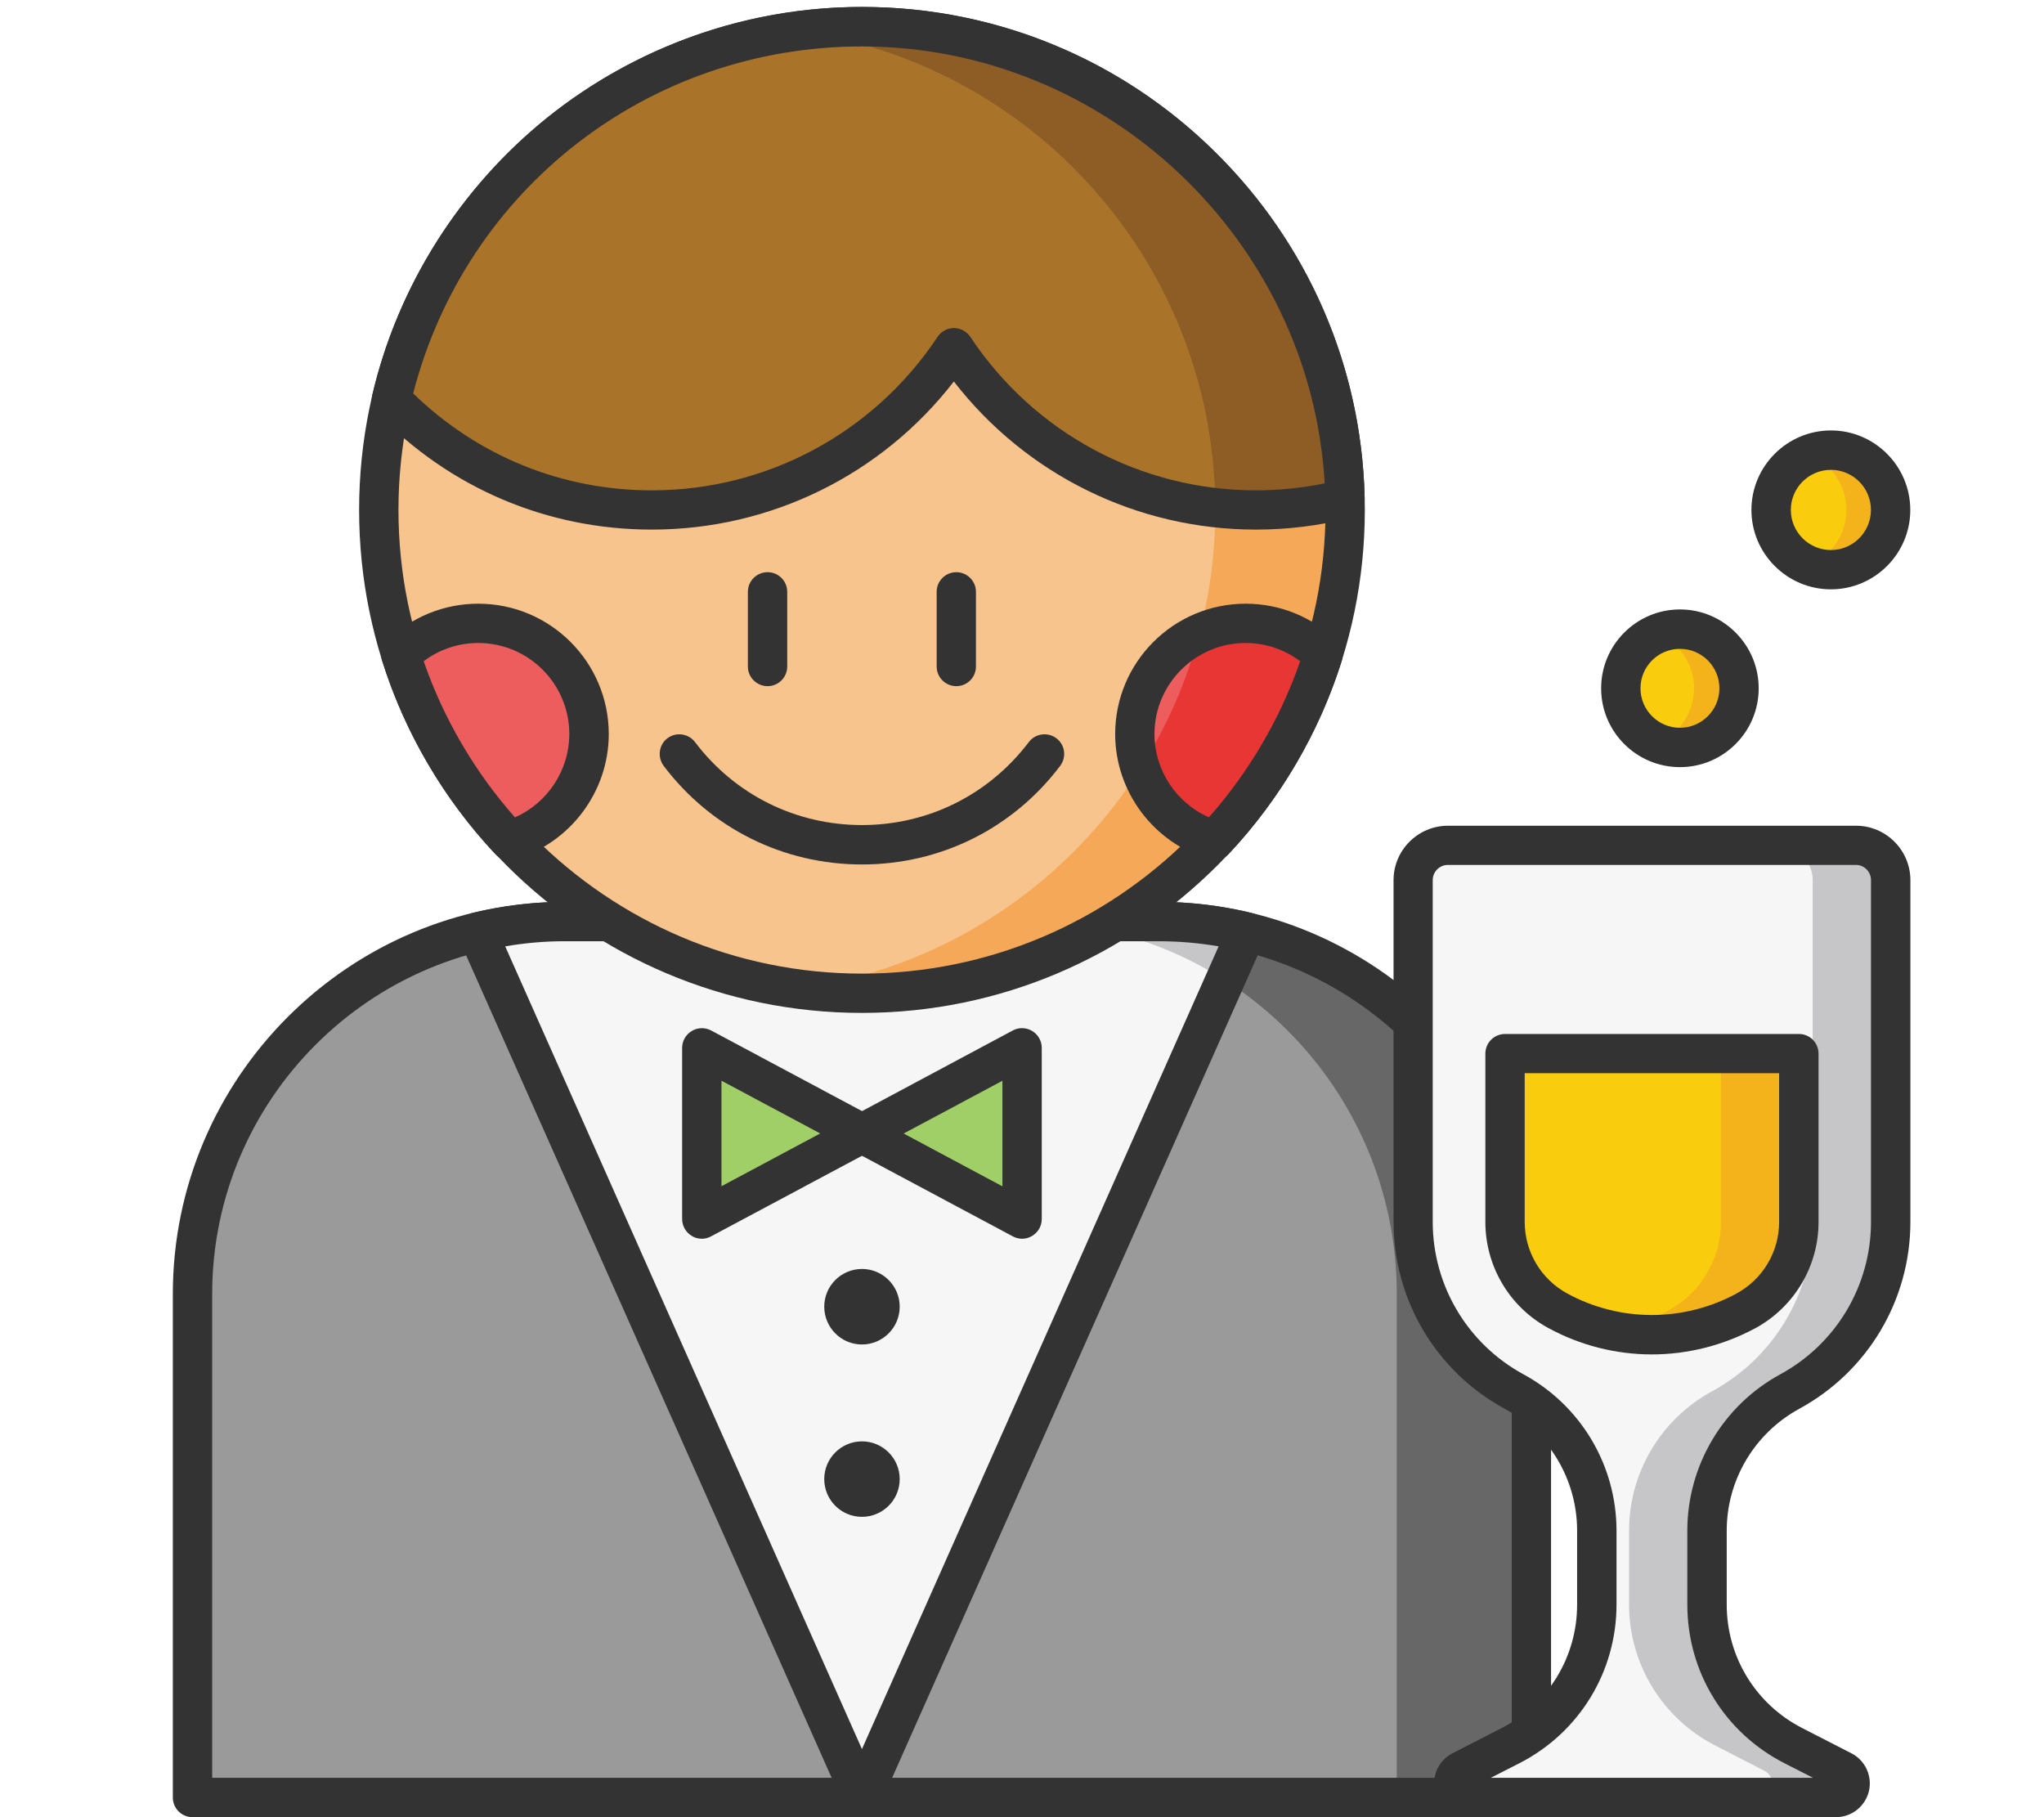 <?xml version="1.0" encoding="utf-8"?>
<!-- Generator: Adobe Illustrator 16.0.0, SVG Export Plug-In . SVG Version: 6.00 Build 0)  -->
<!DOCTYPE svg PUBLIC "-//W3C//DTD SVG 1.1//EN" "http://www.w3.org/Graphics/SVG/1.1/DTD/svg11.dtd">
<svg version="1.1" id="Layer_1" xmlns="http://www.w3.org/2000/svg" xmlns:xlink="http://www.w3.org/1999/xlink" x="0px" y="0px"
	 width="36px" height="32px" viewBox="0 0 36 32" enable-background="new 0 0 36 32" xml:space="preserve">
<g id="whats-nes-icon" display="none">
	<path display="inline" fill="#A9742A" d="M7.549,10.668H3.358V4.115c0-0.499,0.404-0.903,0.903-0.903h2.385
		c0.499,0,0.903,0.405,0.903,0.903V10.668z"/>
	<path display="inline" fill="#8D5D25" d="M6.646,3.211H5.094c0.5,0,0.904,0.405,0.904,0.903v6.553h1.551V4.115
		C7.549,3.616,7.145,3.211,6.646,3.211"/>
	<path display="inline" fill="#333333" d="M7.549,11.021H3.358c-0.194,0-0.353-0.158-0.353-0.353V4.116
		c0-0.694,0.564-1.257,1.257-1.257h2.384c0.693,0,1.256,0.563,1.256,1.257v6.553C7.902,10.863,7.744,11.021,7.549,11.021
		 M3.711,10.315h3.485V4.116c0-0.304-0.247-0.552-0.551-0.552H4.262c-0.304,0-0.551,0.248-0.551,0.552V10.315z"/>
	<path display="inline" fill="#F9CD0D" d="M25.5,29.975c0,0.702-0.568,1.27-1.267,1.27H5.417c-0.7,0-1.269-0.567-1.269-1.27V15.577
		L14.825,5.223L25.5,15.577V29.975z"/>
	<path display="inline" fill="#F4B31B" d="M14.825,5.222l-1.304,1.265l8.543,8.287c0.529,0.514,0.828,1.221,0.828,1.958v13.245
		c0,0.699-0.566,1.267-1.267,1.267h2.607c0.7,0,1.267-0.567,1.267-1.267V15.578L14.825,5.222z"/>
	<path display="inline" fill="#333333" d="M24.231,31.596H5.417c-0.893,0-1.621-0.726-1.621-1.621V15.578
		c0-0.094,0.04-0.188,0.109-0.253L14.58,4.969c0.137-0.133,0.354-0.133,0.492,0l10.675,10.355c0.069,0.065,0.106,0.159,0.106,0.253
		v14.397C25.853,30.87,25.127,31.596,24.231,31.596 M4.502,15.727v14.248c0,0.506,0.41,0.917,0.915,0.917h18.814
		c0.506,0,0.917-0.411,0.917-0.917V15.727L14.824,5.714L4.502,15.727z"/>
	<path display="inline" fill="#ED5D5D" d="M27.204,16.429c-0.17,0.174-0.401,0.274-0.646,0.278
		c-0.242,0.004-0.478-0.089-0.653-0.259L14.825,5.701L3.744,16.449c-0.364,0.353-0.944,0.344-1.296-0.02l-1.835-1.892
		c-0.17-0.174-0.262-0.409-0.258-0.651c0.003-0.244,0.104-0.476,0.278-0.645L13.269,0.983c0.867-0.841,2.245-0.841,3.111,0
		l12.637,12.257c0.363,0.353,0.373,0.933,0.02,1.296L27.204,16.429z"/>
	<path display="inline" fill="#E83635" d="M29.018,13.241L16.381,0.983c-0.741-0.718-1.852-0.823-2.701-0.315
		c0.145,0.086,0.283,0.191,0.41,0.315l12.638,12.257c0.173,0.169,0.273,0.401,0.277,0.645c0.004,0.242-0.088,0.478-0.258,0.651
		l-1.362,1.406l0.521,0.506c0.364,0.353,0.944,0.344,1.299-0.02l1.835-1.892c0.167-0.174,0.262-0.409,0.258-0.651
		C29.293,13.642,29.192,13.41,29.018,13.241"/>
	<path display="inline" fill="#333333" d="M3.104,17.061c-0.346,0-0.669-0.138-0.91-0.386l-1.836-1.892
		C0.123,14.539-0.005,14.218,0,13.88c0.006-0.338,0.143-0.657,0.387-0.891l12.637-12.26C13.509,0.26,14.148,0,14.825,0
		s1.316,0.26,1.802,0.729l12.636,12.26c0.244,0.234,0.38,0.552,0.386,0.891c0.006,0.338-0.122,0.659-0.357,0.902l-1.836,1.892
		c-0.241,0.249-0.566,0.386-0.912,0.386c-0.33,0-0.644-0.128-0.881-0.359L14.825,6.191L3.989,16.702
		C3.75,16.933,3.436,17.061,3.104,17.061 M14.825,0.705c-0.491,0-0.958,0.188-1.31,0.531L0.876,13.494
		c-0.108,0.105-0.168,0.246-0.171,0.397c-0.001,0.151,0.055,0.293,0.16,0.401L2.7,16.184c0.106,0.11,0.25,0.171,0.404,0.171
		c0.147,0,0.288-0.056,0.393-0.158L14.579,5.447c0.137-0.133,0.354-0.133,0.492,0l11.083,10.749c0.104,0.102,0.244,0.158,0.39,0.158
		c0.155,0,0.299-0.061,0.407-0.171l1.835-1.892c0.104-0.108,0.159-0.251,0.159-0.401c-0.004-0.151-0.063-0.292-0.171-0.397
		L16.135,1.235C15.783,0.893,15.317,0.705,14.825,0.705"/>
	<path display="inline" fill="#9A9A9A" d="M18.384,31.244h-7.117v-7.597c0-1.965,1.593-3.559,3.558-3.559
		c1.966,0,3.559,1.594,3.559,3.559V31.244z"/>
	<path display="inline" fill="#676767" d="M14.825,20.088c-0.335,0-0.66,0.049-0.97,0.136c1.495,0.423,2.59,1.796,2.59,3.424v7.597
		h1.939v-7.597C18.384,21.683,16.79,20.088,14.825,20.088"/>
	<path display="inline" fill="#333333" d="M18.384,31.596h-7.118c-0.194,0-0.354-0.157-0.354-0.352v-7.597
		c0-2.157,1.755-3.911,3.913-3.911c2.156,0,3.91,1.754,3.91,3.911v7.597C18.735,31.438,18.579,31.596,18.384,31.596 M11.619,30.892
		h6.412v-7.244c0-1.768-1.438-3.206-3.206-3.206s-3.207,1.438-3.207,3.206V30.892z"/>
	<path display="inline" fill="#333333" d="M30.06,31.724c-0.089,0-0.179-0.033-0.248-0.104l-4.561-4.56
		c-0.138-0.138-0.138-0.361,0-0.498c0.138-0.139,0.361-0.139,0.499,0l4.562,4.56c0.136,0.138,0.136,0.36,0,0.498
		C30.242,31.69,30.15,31.724,30.06,31.724"/>
	<path display="inline" fill="#333333" d="M32.829,31.724c-0.091,0-0.181-0.033-0.25-0.104l-7.169-7.17
		c-0.138-0.137-0.138-0.361,0-0.498c0.138-0.138,0.359-0.138,0.497,0l7.172,7.17c0.138,0.138,0.138,0.36,0,0.498
		C33.01,31.69,32.92,31.724,32.829,31.724"/>
	<path display="inline" fill="#333333" d="M35.597,31.724c-0.091,0-0.182-0.033-0.25-0.104l-9.937-9.938
		c-0.138-0.137-0.138-0.359,0-0.496c0.136-0.139,0.359-0.139,0.497,0l9.939,9.937c0.137,0.138,0.137,0.36,0,0.498
		C35.777,31.69,35.687,31.724,35.597,31.724"/>
</g>
<g id="gifts-for-him-icon">
	<path fill="#F9CD0D" d="M30.629,12.121c0,0.575-0.466,1.042-1.041,1.042c-0.576,0-1.041-0.467-1.041-1.042s0.465-1.042,1.041-1.042
		C30.163,11.079,30.629,11.545,30.629,12.121"/>
	<path fill="#F4B31B" d="M29.588,11.079c-0.142,0-0.276,0.028-0.397,0.08c0.377,0.155,0.645,0.527,0.645,0.962
		c0,0.435-0.268,0.807-0.645,0.962c0.121,0.051,0.256,0.08,0.397,0.08c0.575,0,1.041-0.467,1.041-1.042S30.163,11.079,29.588,11.079
		"/>
	<path fill="#F9CD0D" d="M33.3,8.98c0,0.581-0.472,1.052-1.053,1.052s-1.052-0.471-1.052-1.052c0-0.581,0.471-1.053,1.052-1.053
		S33.3,8.399,33.3,8.98"/>
	<path fill="#F4B31B" d="M32.247,7.927c-0.139,0-0.269,0.026-0.391,0.076c0.389,0.155,0.664,0.533,0.664,0.977
		c0,0.443-0.275,0.821-0.664,0.977c0.122,0.047,0.252,0.075,0.391,0.075c0.581,0,1.053-0.471,1.053-1.052
		C33.3,8.398,32.828,7.927,32.247,7.927"/>
	<path fill="#9A9A9A" d="M26.972,31.654H3.39v-8.865c0-3.624,2.938-6.561,6.561-6.561h10.46c3.624,0,6.561,2.937,6.561,6.561V31.654
		z"/>
	<path fill="#676767" d="M20.411,16.228h-2.37c3.623,0,6.56,2.937,6.56,6.561v8.865h2.37v-8.865
		C26.972,19.165,24.035,16.228,20.411,16.228"/>
	<path fill="#333333" d="M26.973,32H3.391c-0.191,0-0.347-0.155-0.347-0.347v-8.865c0-3.808,3.099-6.906,6.907-6.906h10.46
		c3.81,0,6.907,3.099,6.907,6.906v8.865C27.318,31.845,27.163,32,26.973,32 M3.736,31.307h22.89v-8.519
		c0-3.426-2.789-6.213-6.215-6.213H9.951c-3.426,0-6.214,2.788-6.214,6.213V31.307z"/>
	<path fill="#F6F6F6" d="M20.411,16.228H9.95c-0.532,0-1.048,0.066-1.542,0.185l6.774,15.242l6.774-15.242
		C21.459,16.294,20.943,16.228,20.411,16.228"/>
	<path fill="#C6C6C9" d="M21.956,16.413c-0.366-0.088-0.744-0.146-1.131-0.171c-0.011,0-0.021-0.001-0.03-0.002
		c-0.051-0.003-0.102-0.005-0.154-0.007c-0.012,0-0.026-0.001-0.042-0.001c-0.062-0.002-0.124-0.003-0.188-0.003h-2.37
		c1.303,0,2.516,0.38,3.535,1.035L21.956,16.413z"/>
	<polygon fill="#A1CF67" points="12.36,21.467 12.36,18.454 15.182,19.961 	"/>
	<polygon fill="#A1CF67" points="18.002,21.467 18.002,18.454 15.182,19.961 	"/>
	<path fill="#333333" d="M15.181,32c-0.137,0-0.261-0.081-0.317-0.206L8.09,16.554c-0.042-0.095-0.039-0.203,0.006-0.295
		c0.045-0.092,0.129-0.158,0.23-0.184c0.533-0.128,1.08-0.194,1.623-0.194h10.462c0.543,0,1.09,0.066,1.624,0.194
		c0.1,0.025,0.184,0.092,0.229,0.184c0.044,0.092,0.049,0.2,0.007,0.295l-6.775,15.24C15.442,31.919,15.318,32,15.181,32
		 M8.898,16.665l6.283,14.136l6.282-14.136c-0.349-0.06-0.7-0.09-1.051-0.09H9.95C9.6,16.574,9.247,16.605,8.898,16.665"/>
	<path fill="#333333" d="M12.361,21.814c-0.062,0-0.124-0.017-0.178-0.05c-0.104-0.063-0.169-0.175-0.169-0.298v-3.013
		c0-0.123,0.064-0.234,0.169-0.297c0.103-0.063,0.233-0.067,0.341-0.01l2.821,1.507c0.113,0.061,0.182,0.179,0.182,0.307
		s-0.069,0.245-0.182,0.306l-2.821,1.506C12.472,21.8,12.417,21.814,12.361,21.814 M12.707,19.031v1.858l1.739-0.929L12.707,19.031z
		"/>
	<path fill="#333333" d="M18.002,21.814c-0.057,0-0.111-0.014-0.164-0.042l-2.819-1.506c-0.113-0.06-0.185-0.178-0.185-0.306
		s0.071-0.246,0.185-0.306l2.819-1.508c0.107-0.057,0.236-0.054,0.341,0.009c0.105,0.063,0.169,0.176,0.169,0.298v3.013
		c0,0.123-0.063,0.235-0.169,0.298C18.125,21.798,18.063,21.814,18.002,21.814 M15.916,19.961l1.739,0.93v-1.859L15.916,19.961z"/>
	<path fill="#333333" d="M15.846,23.01c0,0.367-0.298,0.666-0.664,0.666c-0.368,0-0.665-0.299-0.665-0.666
		c0-0.366,0.297-0.664,0.665-0.664C15.548,22.346,15.846,22.644,15.846,23.01"/>
	<path fill="#333333" d="M15.846,26.046c0,0.368-0.298,0.665-0.664,0.665c-0.368,0-0.665-0.297-0.665-0.665
		c0-0.366,0.297-0.664,0.665-0.664C15.548,25.382,15.846,25.68,15.846,26.046"/>
	<path fill="#F6F6F6" d="M33.3,21.518v-6.019c0-0.338-0.275-0.612-0.612-0.612H25.5c-0.338,0-0.61,0.274-0.61,0.612v6.019
		c0,1.29,0.718,2.411,1.775,2.986c0.896,0.488,1.459,1.43,1.459,2.451v1.302c0,1.045-0.585,2.002-1.517,2.479l-0.868,0.446
		c-0.103,0.054-0.155,0.168-0.128,0.28c0.026,0.113,0.126,0.19,0.241,0.19h6.482c0.115,0,0.216-0.077,0.241-0.19
		c0.027-0.112-0.025-0.227-0.128-0.28l-0.869-0.446c-0.93-0.478-1.514-1.435-1.514-2.479v-1.302c0-1.022,0.56-1.962,1.457-2.451
		C32.58,23.929,33.3,22.808,33.3,21.518"/>
	<path fill="#C6C6C9" d="M30.063,26.955c0-1.021,0.562-1.963,1.459-2.452c1.058-0.574,1.777-1.695,1.777-2.985v-6.019
		c0-0.337-0.274-0.612-0.612-0.612h-1.372c0.338,0,0.611,0.275,0.611,0.612v6.019c0,1.29-0.718,2.411-1.777,2.985
		c-0.897,0.489-1.457,1.431-1.457,2.452v1.301c0,1.046,0.585,2.003,1.514,2.48l0.87,0.447c0.103,0.053,0.156,0.168,0.129,0.278
		c-0.028,0.113-0.126,0.192-0.242,0.192h1.372c0.115,0,0.215-0.079,0.243-0.192c0.025-0.11-0.027-0.226-0.13-0.278l-0.869-0.447
		c-0.93-0.478-1.516-1.435-1.516-2.48V26.955z"/>
	<path fill="#333333" d="M32.334,32h-6.481c-0.274,0-0.514-0.187-0.578-0.456c-0.064-0.268,0.062-0.543,0.306-0.669l0.87-0.446
		c0.819-0.42,1.326-1.252,1.326-2.173v-1.301c0-0.896-0.489-1.718-1.275-2.147c-1.208-0.656-1.958-1.916-1.958-3.29v-6.019
		c0-0.528,0.43-0.958,0.958-0.958h7.188c0.527,0,0.957,0.43,0.957,0.958v6.019c0,1.374-0.75,2.634-1.957,3.29
		c-0.787,0.43-1.278,1.252-1.278,2.147v1.301c0,0.921,0.51,1.753,1.326,2.173l0.87,0.446c0.245,0.126,0.371,0.401,0.308,0.669
		C32.849,31.813,32.61,32,32.334,32 M26.256,31.307h5.677l-0.512-0.261c-1.051-0.54-1.703-1.609-1.703-2.79v-1.301
		c0-1.149,0.63-2.206,1.639-2.755c0.984-0.535,1.596-1.563,1.596-2.683v-6.019c0-0.146-0.118-0.267-0.264-0.267h-7.188
		c-0.146,0-0.267,0.12-0.267,0.267v6.019c0,1.12,0.612,2.147,1.596,2.683c1.013,0.549,1.641,1.605,1.641,2.755v1.301
		c0,1.181-0.654,2.25-1.703,2.79L26.256,31.307z"/>
	<path fill="#F9CD0D" d="M30.748,23.083c-1.031,0.563-2.277,0.562-3.309,0h-0.002c-0.574-0.313-0.932-0.911-0.932-1.564v-2.965
		h5.177v2.965C31.683,22.172,31.325,22.771,30.748,23.083C30.749,23.083,30.749,23.083,30.748,23.083"/>
	<path fill="#F4B31B" d="M30.31,18.554v2.964c0,0.654-0.358,1.254-0.932,1.565c-0.308,0.168-0.636,0.284-0.972,0.351
		c0.789,0.16,1.619,0.043,2.343-0.351c0.576-0.312,0.933-0.911,0.933-1.565v-2.964H30.31z"/>
	<path fill="#333333" d="M29.093,23.851c-0.634,0-1.262-0.16-1.815-0.461c-0.002-0.002-0.006-0.003-0.01-0.005
		c-0.682-0.371-1.107-1.087-1.107-1.866v-2.965c0-0.192,0.155-0.346,0.348-0.346h5.175c0.19,0,0.345,0.153,0.345,0.346v2.965
		c0,0.778-0.425,1.493-1.108,1.868c-0.001,0-0.003,0-0.003,0.001C30.359,23.689,29.729,23.851,29.093,23.851 M27.601,22.777
		c0.001,0.001,0.003,0.001,0.004,0.002c0.455,0.248,0.97,0.378,1.488,0.378s1.034-0.13,1.489-0.377
		c0.001-0.001,0.003-0.001,0.003-0.002c0.463-0.251,0.75-0.734,0.75-1.26v-2.619h-4.481v2.619
		C26.854,22.044,27.141,22.525,27.601,22.777"/>
	<path fill="#333333" d="M29.588,13.509c-0.766,0-1.388-0.623-1.388-1.388c0-0.765,0.622-1.389,1.388-1.389s1.387,0.624,1.387,1.389
		C30.975,12.886,30.354,13.509,29.588,13.509 M29.588,11.426c-0.384,0-0.695,0.311-0.695,0.695c0,0.383,0.312,0.695,0.695,0.695
		s0.695-0.312,0.695-0.695C30.283,11.737,29.972,11.426,29.588,11.426"/>
	<path fill="#333333" d="M32.247,10.378c-0.771,0-1.4-0.628-1.4-1.398c0-0.771,0.629-1.4,1.4-1.4c0.77,0,1.398,0.628,1.398,1.4
		C33.646,9.75,33.017,10.378,32.247,10.378 M32.247,8.274c-0.389,0-0.706,0.316-0.706,0.706c0,0.389,0.317,0.706,0.706,0.706
		s0.705-0.317,0.705-0.706C32.952,8.59,32.636,8.274,32.247,8.274"/>
	<path fill="#F8C48E" d="M23.691,8.98c0,4.699-3.812,8.51-8.509,8.51c-4.702,0-8.512-3.811-8.512-8.51c0-4.7,3.81-8.511,8.512-8.511
		C19.88,0.469,23.691,4.28,23.691,8.98"/>
	<path fill="#F5A858" d="M23.691,8.98c0-4.7-3.812-8.511-8.509-8.511c-0.388,0-0.77,0.026-1.145,0.077
		c4.158,0.559,7.367,4.122,7.367,8.434c0,4.312-3.208,7.875-7.367,8.433c0.375,0.051,0.757,0.077,1.145,0.077
		C19.88,17.49,23.691,13.679,23.691,8.98"/>
	<path fill="#333333" d="M15.182,17.837c-4.884,0-8.857-3.973-8.857-8.857s3.974-8.858,8.857-8.858s8.856,3.974,8.856,8.858
		S20.065,17.837,15.182,17.837 M15.182,0.816c-4.501,0-8.164,3.662-8.164,8.164c0,4.501,3.663,8.165,8.164,8.165
		s8.164-3.664,8.164-8.165C23.346,4.478,19.683,0.816,15.182,0.816"/>
	<path fill="#A9742A" d="M23.689,8.785c-0.104-4.61-3.874-8.315-8.508-8.315c-4.031,0-7.407,2.802-8.287,6.564
		c1.16,1.2,2.786,1.946,4.585,1.946c2.222,0,4.178-1.136,5.321-2.857c1.144,1.722,3.099,2.857,5.319,2.857
		C22.663,8.98,23.188,8.912,23.689,8.785"/>
	<path fill="#8D5D25" d="M14.868,0.475c-0.184,0.007-0.366,0.02-0.548,0.038h-0.001c-0.095,0.009-0.188,0.021-0.281,0.033
		c4.146,0.557,7.347,4.1,7.367,8.394c0.236,0.025,0.474,0.041,0.716,0.041c0.542,0,1.067-0.068,1.569-0.195
		c-0.002-0.07-0.004-0.138-0.008-0.208V8.568c-0.004-0.067-0.009-0.132-0.013-0.198V8.353c-0.004-0.063-0.012-0.126-0.016-0.188
		c-0.002-0.009-0.002-0.018-0.002-0.025c-0.006-0.062-0.013-0.122-0.021-0.183c-0.001-0.011-0.002-0.02-0.003-0.029
		c-0.008-0.06-0.016-0.119-0.023-0.177c-0.002-0.012-0.004-0.023-0.006-0.034c-0.009-0.059-0.018-0.115-0.028-0.172
		c-0.002-0.012-0.002-0.025-0.004-0.038c-0.012-0.055-0.021-0.11-0.031-0.166c-0.003-0.014-0.007-0.027-0.009-0.042
		c-0.01-0.054-0.022-0.107-0.033-0.162c-0.005-0.013-0.007-0.028-0.011-0.043c-0.012-0.053-0.024-0.105-0.038-0.157
		c-0.004-0.016-0.006-0.031-0.01-0.047c-0.014-0.052-0.027-0.102-0.042-0.152c-0.002-0.017-0.008-0.034-0.013-0.05
		c-0.014-0.05-0.029-0.1-0.044-0.149c-0.004-0.017-0.009-0.034-0.016-0.051c-0.012-0.048-0.029-0.097-0.046-0.145
		c-0.004-0.018-0.01-0.035-0.014-0.053c-0.018-0.047-0.034-0.095-0.052-0.142c-0.006-0.017-0.012-0.036-0.019-0.054
		c-0.016-0.046-0.034-0.092-0.05-0.138c-0.008-0.019-0.016-0.037-0.021-0.055c-0.019-0.045-0.035-0.09-0.055-0.136
		c-0.008-0.018-0.016-0.037-0.023-0.055c-0.019-0.045-0.036-0.088-0.056-0.133c-0.009-0.019-0.017-0.037-0.024-0.056
		c-0.02-0.044-0.038-0.087-0.06-0.129c-0.011-0.02-0.017-0.039-0.026-0.058c-0.021-0.043-0.04-0.084-0.063-0.127
		c-0.01-0.018-0.018-0.038-0.027-0.057C22.762,5.11,22.74,5.068,22.72,5.028c-0.01-0.02-0.021-0.039-0.031-0.059
		c-0.021-0.041-0.044-0.08-0.064-0.119c-0.013-0.021-0.022-0.04-0.034-0.06c-0.022-0.04-0.044-0.078-0.068-0.117
		c-0.01-0.02-0.021-0.04-0.033-0.06c-0.024-0.038-0.048-0.076-0.07-0.114c-0.012-0.02-0.025-0.04-0.038-0.059
		c-0.022-0.038-0.046-0.075-0.071-0.112c-0.013-0.021-0.024-0.04-0.039-0.059c-0.025-0.037-0.049-0.073-0.073-0.108
		c-0.015-0.021-0.028-0.04-0.042-0.061c-0.024-0.035-0.049-0.07-0.074-0.105c-0.014-0.02-0.03-0.039-0.044-0.061
		c-0.026-0.034-0.05-0.067-0.077-0.101c-0.015-0.021-0.03-0.04-0.047-0.061c-0.024-0.033-0.05-0.066-0.076-0.099
		c-0.018-0.02-0.033-0.04-0.049-0.06c-0.026-0.032-0.053-0.064-0.079-0.096c-0.018-0.021-0.035-0.04-0.052-0.061
		c-0.026-0.031-0.052-0.062-0.081-0.093c-0.017-0.021-0.034-0.04-0.053-0.061c-0.026-0.03-0.054-0.059-0.082-0.09
		c-0.018-0.019-0.036-0.04-0.054-0.059c-0.03-0.03-0.058-0.058-0.084-0.088c-0.02-0.02-0.038-0.039-0.059-0.059
		c-0.027-0.028-0.056-0.056-0.085-0.083c-0.019-0.02-0.038-0.04-0.059-0.06c-0.028-0.027-0.058-0.055-0.086-0.082
		c-0.02-0.019-0.04-0.039-0.062-0.057c-0.028-0.027-0.058-0.053-0.087-0.079c-0.021-0.02-0.042-0.039-0.063-0.057
		c-0.029-0.026-0.058-0.052-0.088-0.077c-0.024-0.019-0.046-0.037-0.067-0.055c-0.028-0.025-0.059-0.051-0.089-0.075
		c-0.021-0.019-0.045-0.037-0.067-0.054c-0.03-0.025-0.062-0.048-0.091-0.072c-0.023-0.019-0.047-0.036-0.069-0.054
		c-0.03-0.023-0.062-0.045-0.092-0.069c-0.024-0.017-0.048-0.036-0.072-0.053c-0.031-0.022-0.06-0.043-0.092-0.066
		C20.05,1.999,20.025,1.982,20,1.965c-0.03-0.021-0.061-0.043-0.093-0.063c-0.024-0.018-0.05-0.034-0.076-0.05
		C19.8,1.831,19.77,1.811,19.737,1.79c-0.026-0.015-0.052-0.033-0.079-0.049c-0.031-0.02-0.063-0.038-0.095-0.058
		c-0.026-0.016-0.052-0.031-0.08-0.048c-0.031-0.018-0.062-0.037-0.096-0.055c-0.027-0.015-0.054-0.031-0.081-0.046
		C19.273,1.518,19.242,1.5,19.21,1.482c-0.028-0.016-0.057-0.03-0.084-0.045c-0.033-0.018-0.064-0.033-0.097-0.05
		C19,1.373,18.972,1.358,18.942,1.344c-0.031-0.016-0.063-0.031-0.096-0.047c-0.03-0.014-0.059-0.027-0.089-0.041
		c-0.032-0.015-0.063-0.031-0.097-0.045c-0.031-0.014-0.061-0.026-0.091-0.04c-0.032-0.013-0.064-0.028-0.097-0.042
		c-0.031-0.013-0.062-0.025-0.092-0.038c-0.034-0.014-0.065-0.027-0.099-0.039c-0.031-0.014-0.063-0.025-0.095-0.037
		c-0.033-0.013-0.066-0.026-0.099-0.037c-0.033-0.012-0.064-0.023-0.096-0.034c-0.033-0.012-0.066-0.023-0.099-0.035
		c-0.033-0.01-0.065-0.02-0.099-0.031c-0.032-0.012-0.065-0.021-0.099-0.032c-0.034-0.01-0.067-0.021-0.101-0.03
		c-0.033-0.01-0.065-0.02-0.101-0.029c-0.032-0.01-0.067-0.02-0.103-0.028c-0.031-0.008-0.065-0.018-0.097-0.026
		c-0.036-0.009-0.071-0.017-0.104-0.025c-0.033-0.008-0.067-0.018-0.101-0.025c-0.034-0.008-0.07-0.015-0.105-0.022
		c-0.032-0.007-0.067-0.015-0.099-0.021c-0.036-0.008-0.073-0.014-0.108-0.021c-0.034-0.006-0.067-0.013-0.1-0.018
		c-0.037-0.007-0.073-0.013-0.11-0.02c-0.033-0.005-0.065-0.01-0.1-0.017C16.43,0.56,16.393,0.556,16.355,0.55
		c-0.033-0.004-0.064-0.009-0.099-0.012c-0.039-0.006-0.076-0.011-0.115-0.015c-0.032-0.004-0.063-0.007-0.096-0.01
		c-0.041-0.004-0.081-0.008-0.121-0.011c-0.031-0.002-0.062-0.005-0.094-0.007c-0.042-0.004-0.085-0.006-0.128-0.01
		c-0.029-0.001-0.057-0.004-0.087-0.005c-0.048-0.003-0.096-0.004-0.146-0.005c-0.022-0.001-0.047-0.003-0.07-0.003
		c-0.073-0.002-0.146-0.003-0.218-0.003c-0.089,0-0.176,0.003-0.264,0.005C14.902,0.474,14.885,0.475,14.868,0.475"/>
	<path fill="#333333" d="M22.121,9.326c-2.094,0-4.048-0.965-5.321-2.608c-1.272,1.643-3.225,2.608-5.32,2.608
		c-1.838,0-3.555-0.729-4.834-2.052C6.563,7.19,6.53,7.07,6.557,6.954C7.004,5.042,8.1,3.307,9.638,2.07
		c1.565-1.255,3.533-1.947,5.543-1.947c2.33,0,4.533,0.898,6.196,2.528c1.663,1.628,2.606,3.803,2.658,6.126
		c0.005,0.161-0.105,0.305-0.262,0.345C23.235,9.257,22.679,9.326,22.121,9.326 M16.8,5.777c0.117,0,0.225,0.059,0.29,0.155
		c1.123,1.692,3.003,2.703,5.031,2.703c0.407,0,0.813-0.042,1.21-0.123c-0.243-4.269-3.843-7.694-8.15-7.694
		c-3.75,0-6.973,2.502-7.904,6.11c1.135,1.102,2.618,1.707,4.204,1.707c2.027,0,3.908-1.011,5.032-2.703
		C16.576,5.835,16.685,5.777,16.8,5.777"/>
	<path fill="#333333" d="M13.519,12.083c-0.191,0-0.347-0.155-0.347-0.346v-1.315c0-0.191,0.155-0.346,0.347-0.346
		s0.346,0.155,0.346,0.346v1.315C13.865,11.928,13.71,12.083,13.519,12.083"/>
	<path fill="#333333" d="M16.843,12.083c-0.191,0-0.346-0.155-0.346-0.346v-1.315c0-0.191,0.155-0.346,0.346-0.346
		s0.346,0.155,0.346,0.346v1.315C17.189,11.928,17.035,12.083,16.843,12.083"/>
	<path fill="#ED5D5D" d="M23.302,11.533c-0.353-0.344-0.833-0.557-1.363-0.557c-1.078,0-1.951,0.874-1.951,1.951
		c0,0.887,0.592,1.635,1.403,1.872C22.254,13.878,22.914,12.766,23.302,11.533"/>
	<path fill="#E83635" d="M21.938,10.976c-0.291,0-0.566,0.063-0.813,0.177c-0.227,0.854-0.58,1.655-1.042,2.381
		c0.2,0.609,0.689,1.084,1.308,1.265c0.054-0.058,0.105-0.115,0.159-0.173c0-0.002,0.002-0.003,0.002-0.004
		c0.261-0.293,0.5-0.605,0.719-0.933c0.003-0.002,0.005-0.005,0.006-0.007c0.041-0.062,0.079-0.123,0.117-0.186
		c0.005-0.006,0.011-0.014,0.015-0.021c0.038-0.06,0.072-0.118,0.107-0.177c0.004-0.009,0.009-0.016,0.015-0.024
		c0.037-0.062,0.071-0.128,0.109-0.191c0-0.003,0.002-0.005,0.004-0.008c0.112-0.206,0.218-0.416,0.314-0.631
		c0.004-0.011,0.008-0.021,0.012-0.03c0.026-0.061,0.052-0.12,0.077-0.18c0.007-0.016,0.015-0.031,0.019-0.046
		c0.023-0.057,0.046-0.114,0.067-0.169c0.006-0.018,0.013-0.034,0.019-0.052c0.023-0.057,0.044-0.115,0.064-0.174
		c0.004-0.014,0.01-0.028,0.016-0.044c0.022-0.069,0.046-0.139,0.068-0.209c0.001-0.003,0.002-0.005,0.003-0.007
		C22.95,11.189,22.47,10.976,21.938,10.976"/>
	<path fill="#ED5D5D" d="M7.061,11.533c0.351-0.344,0.832-0.557,1.364-0.557c1.077,0,1.95,0.874,1.95,1.951
		c0,0.887-0.592,1.635-1.403,1.872C8.108,13.878,7.447,12.766,7.061,11.533"/>
	<path fill="#333333" d="M15.182,15.223c-1.384,0-2.657-0.632-3.493-1.736c-0.114-0.154-0.086-0.371,0.066-0.486
		c0.153-0.116,0.37-0.085,0.486,0.067c0.703,0.928,1.775,1.461,2.94,1.461c1.165,0,2.235-0.533,2.939-1.461
		c0.115-0.152,0.333-0.183,0.486-0.067c0.153,0.115,0.182,0.332,0.066,0.486C17.837,14.591,16.564,15.223,15.182,15.223"/>
	<path fill="#333333" d="M21.391,15.145c-0.032,0-0.064-0.004-0.096-0.014c-0.974-0.283-1.654-1.19-1.654-2.204
		c0-1.267,1.03-2.296,2.298-2.296c0.603,0,1.173,0.231,1.606,0.654c0.094,0.091,0.126,0.228,0.087,0.353
		c-0.395,1.257-1.082,2.433-1.988,3.398C21.576,15.106,21.486,15.145,21.391,15.145 M21.938,11.323c-0.884,0-1.605,0.72-1.605,1.604
		c0,0.638,0.386,1.213,0.958,1.466c0.709-0.801,1.261-1.744,1.608-2.749C22.625,11.436,22.288,11.323,21.938,11.323"/>
	<path fill="#333333" d="M8.972,15.145c-0.095,0-0.188-0.038-0.253-0.109c-0.907-0.966-1.594-2.142-1.988-3.398
		c-0.039-0.125-0.006-0.261,0.088-0.353c0.431-0.423,1.003-0.654,1.606-0.654c1.266,0,2.297,1.029,2.297,2.296
		c0,1.014-0.68,1.921-1.654,2.204C9.037,15.142,9.003,15.145,8.972,15.145 M7.462,11.644c0.348,1.005,0.898,1.948,1.608,2.75
		c0.573-0.254,0.957-0.83,0.957-1.467c0-0.884-0.718-1.604-1.603-1.604C8.073,11.323,7.738,11.436,7.462,11.644"/>
</g>
</svg>
